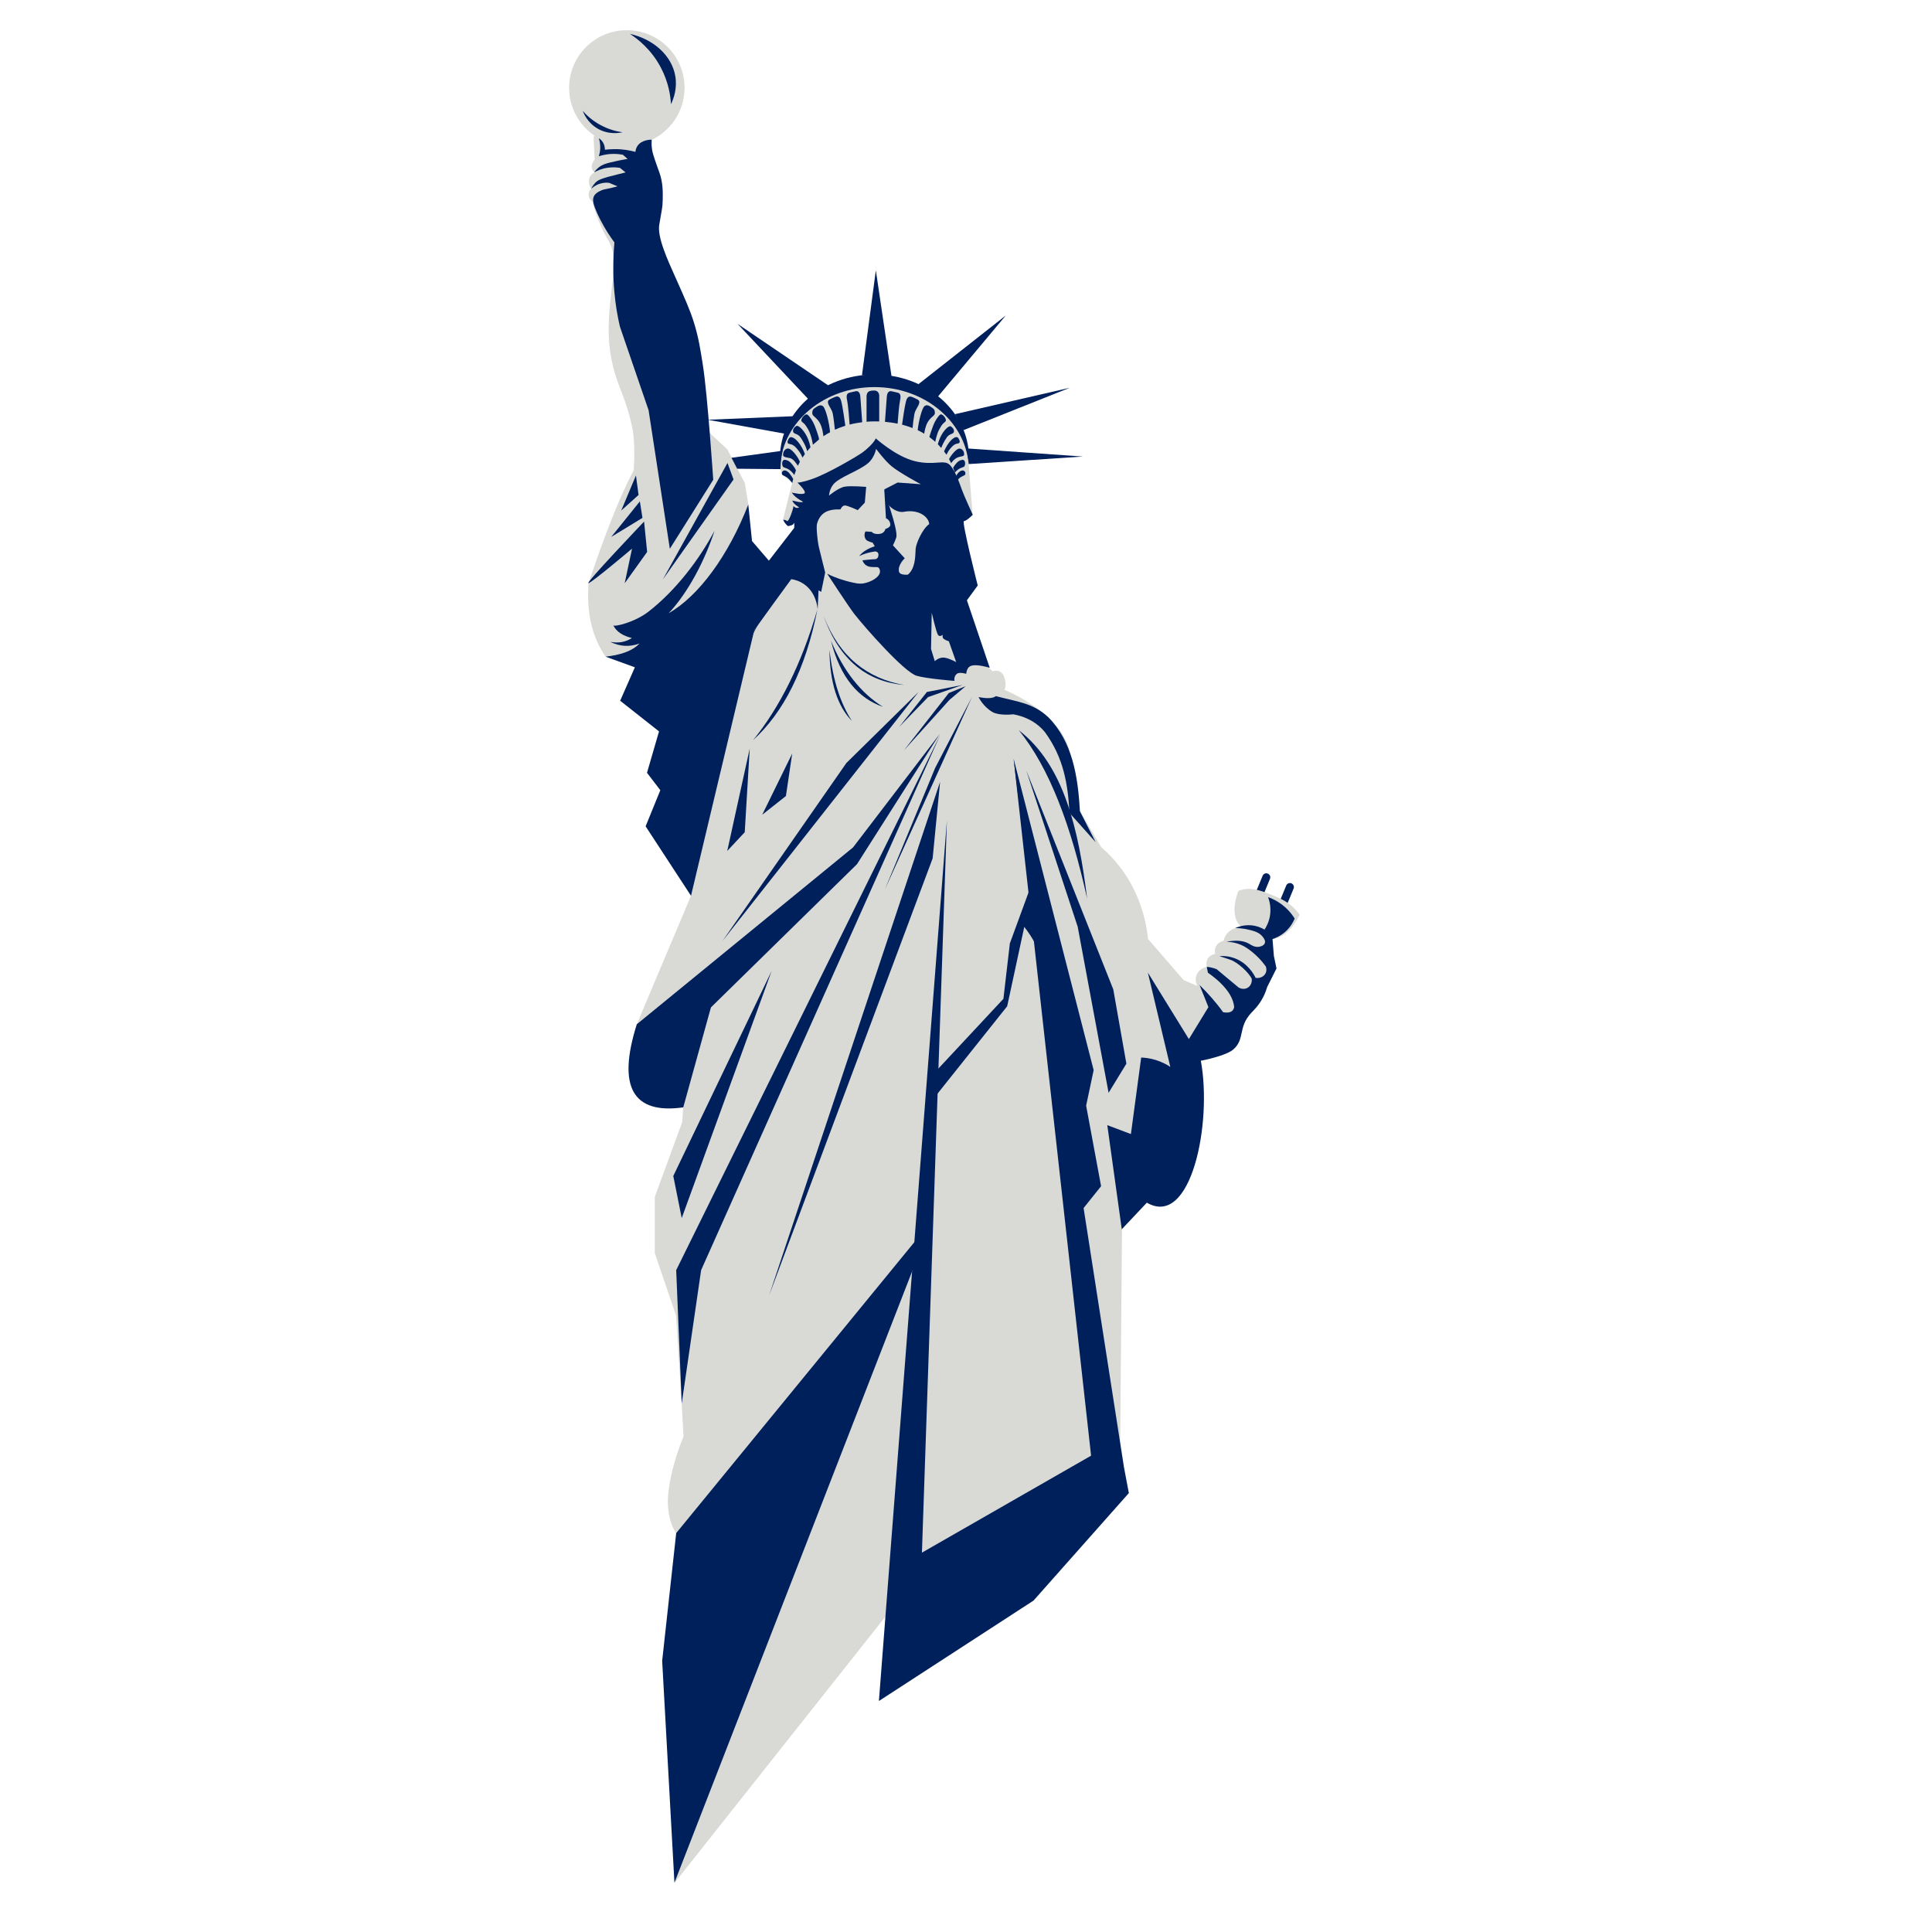 <?xml version="1.0" encoding="utf-8"?>
<!-- Generator: Adobe Illustrator 28.1.0, SVG Export Plug-In . SVG Version: 6.00 Build 0)  -->
<svg version="1.1" id="uuid-c781a118-b08d-4b37-9e3e-55ce8798e1e5"
	 xmlns="http://www.w3.org/2000/svg" xmlns:xlink="http://www.w3.org/1999/xlink" x="0px" y="0px" width="2520px" height="2520px"
	 viewBox="0 0 2520 2520" style="enable-background:new 0 0 2520 2520;" xml:space="preserve">
<style type="text/css">
	.st0{fill-rule:evenodd;clip-rule:evenodd;fill:#D9D9D6;}
	.st1{fill:#00205B;}
	.st2{fill:#D9D9D6;}
</style>
<path class="st0" d="M892.8,117.9c-1.3,28.7-18.5,52.9-42.7,64.5l0,0c-1.6,1-5.5,3.8-7.7,9c-1.6,3.8-1.7,7.2-1.6,9.1
	c-17.3-0.9-34.7-1.8-52-2.7c0.2-1.8,0.4-5.2-1.1-9.1c-1.9-4.8-5.3-7.5-7.4-8.8c0,0,0,0-0.1,0c-0.1-0.1-0.3-0.2-0.4-0.2
	c-0.2-0.1-0.4-0.2-0.5-0.3c0,0-0.1,0-0.2-0.1c-23-13.7-38-39.4-36.7-68.1c1.9-41.5,37-73.6,78.5-71.7
	C862.6,41.2,894.7,76.4,892.8,117.9L892.8,117.9z"/>
<path class="st1" d="M1653.7,1139.5L1653.7,1139.5c2.6,1.1,3.9,4.1,2.8,6.8l-10.4,25.2c-1.1,2.6-4.1,3.9-6.8,2.8l0,0
	c-2.6-1.1-3.9-4.1-2.8-6.8l10.4-25.2C1648,1139.6,1651.1,1138.4,1653.7,1139.5z"/>
<path class="st1" d="M1684.5,1152.2L1684.5,1152.2c2.6,1.1,3.9,4.1,2.8,6.8l-10.4,25.2c-1.1,2.6-4.1,3.9-6.8,2.8l0,0
	c-2.6-1.1-3.9-4.1-2.8-6.8l10.4-25.2C1678.8,1152.4,1681.9,1151.1,1684.5,1152.2z"/>
<path class="st2" d="M1294.8,875.6c0,0,10.2-4,14.7,6.6s0.6,17.6,0.6,17.6s72.5,28.6,84.7,79c12.2,50.5,13.9,79.1,13.9,79.1
	l27.7,47.1c7.9,6.8,16.2,15.3,24.2,25.6c27,35,34.6,72.4,36.9,94.2c15.5,17.9,30.9,35.7,46.4,53.6c6,2.5,11.9,5,17.9,7.6
	c-0.5-0.9-3.9-7.3-1-14.5c3.6-8.8,13.1-10.2,13.5-10.3c-0.2-0.7-2-5.9,1.1-10.9c3.3-5.3,9-5.9,9.7-6c-0.2-0.7-1.8-7,2.4-12.2
	c3.1-3.8,7.2-4.6,8.4-4.8c0.5-2.3,1.8-6.9,5.8-10.9c6.9-7.1,16.1-7,17.7-6.9c-1.2-1-2.2-2.1-3.1-3.2c-11.6-14.6-3.3-38.2-1-44.3
	c0.9-0.3,2.3-0.8,4-1.3c13.5-3.6,25.2,0.9,38.8,6.3c11.4,4.5,23.9,9.7,34.1,22.2c1.3,1.6,2.2,2.9,2.9,3.9
	c-3.6,7.9-13.5,26.5-32.2,31.4c-1.7,0.4-3.4,0.8-5.3,1c0.5,12.2,1.1,24.4,1.6,36.6c-7.3,13.1-14.6,26.3-21.9,39.4l-40.7,50.5
	l-20.4-38.1l-101.1,165.6l-11.6,124.2c-0.8,93-1.6,185.9-2.4,278.9c-100.5,73.3-200.9,146.7-301.4,220
	c-93.3,117.8-186.7,235.7-280,353.5c28.4-136.5,56.8-273,85.2-409.6l-82.8-46.5c0,0-14.8-18.7-10-56.1c4.9-37.4,19.5-70,19.5-70
	l-2.4-43l-7.4-115l-27.7-81.4v-73.3l35.8-97.7l1.2-18.8L830.6,1336l70.7-167.6l-17.8-231.1l-39.1-78.2l-54.6-2.7
	c-16.3-23.9-25.2-54.4-22.1-95.8c19.6-58.5,39.2-110,58.9-147.4c0,0,2.4-33.9-1.6-53.7c-8.6-42.1-17.8-50.1-25.8-83.3
	c-16.8-69.6,13.5-129.3-4.9-161.1c-1.4-2.5-8.9-14.6-15.4-32.4c-3.2-8.5-5.1-15.6-6.2-19.8c-0.3-0.2-5.2-3.5-5-9.2
	c0.1-4.2,2.9-6.9,3.5-7.4c-3.5-5.3-4.1-11.7-1.3-16.4c1.7-2.8,4.1-4.3,5.6-5.1c-0.9-0.7-2.3-2-3.1-4.1c-1.7-4.2,0.4-8.4,1.2-9.6l0,0
	c0-0.1,0.1-0.1,0.1-0.2c0.7-1.1,1.3-2.2,2-3.3c-0.2-4.1-0.6-10.5-0.8-14.2c-0.6-10.4-0.9-15.6,0.1-16.4c3.7-3.1,16,4.6,43.2,26
	c15.6,12.3,28.2,22.9,36.9,30.4c2.2,71.8,4.4,143.5,6.6,215.3l40.7,153.1l22-38.3l24.4,22.8l22.8,44l4.5,27.7L964,724l13,17.1
	l18.7,4.9l30.1-14.7l17.9-52.9h-9.7l-4.9,2.4l-7.8-3l12-48l-13.3-11.1l-2-6.9l-3.7-6.9l3-13.4l12.8-33.6l25.6-31.8
	c0,0,38.5-21.4,41.5-22s38.5-6.1,40.3-6.1c1.8,0,45.2,2.4,45.2,2.4l28.1,15.3l17.1,12.8l12.2,10.4l12.8,23.8l10.4,25.6l6.7,11
	l-6.6,5.9l5.2,66.1c0,0-25.4,14.1-28.4,15.3c-3.1,1.2-5.5,67.8-5.5,67.8l20.2,86.1C1268.1,852.3,1281.4,863.9,1294.8,875.6
	L1294.8,875.6z"/>
<path class="st1" d="M1140.6,504.9c65,0,118.2,44.4,122.9,100.6c0.2-2.7,0.4-5.4,0.4-8.2c0-60.1-55.2-108.8-123.3-108.8
	s-123.3,48.7-123.3,108.8c0,2.8,0.2,5.5,0.4,8.2C1022.4,549.2,1075.6,504.9,1140.6,504.9z"/>
<polygon class="st1" points="1124.3,489.5 1142.4,352.6 1163,491.7 "/>
<polygon class="st1" points="1197.7,501.3 1311.9,411.5 1223.1,517.6 "/>
<polygon class="st1" points="1245.7,540.2 1395.3,505.8 1256.6,561.1 "/>
<path class="st1" d="M1259.8,584.8l152.7,10.7l-148.9,9.8C1263.1,598.4,1262.3,591.9,1259.8,584.8z"/>
<polygon class="st1" points="1081.2,503.3 962,422.4 1055.1,521.4 "/>
<polygon class="st1" points="1034.5,542.9 923.1,547.5 1024.8,565.9 "/>
<path class="st1" d="M1020.8,587.9c-22.2,3.1-44.5,6.1-66.7,9.2c2.5,4.8,5,9.5,7.4,14.3c18.8,0.2,37.7,0.3,56.5,0.5
	C1018.1,604.5,1019,595.8,1020.8,587.9L1020.8,587.9z"/>
<path class="st1" d="M1073.5,529.9c-3.9-3.2-8.2,0.8-10.7,2.3c-2.5,1.6-3.5,3.5-3.3,7.1c0.2,3.6,5.5,4.9,9.7,12.2
	c3.5,6.1,4.5,14.7,4.8,17.5c2.8-1.9,5.7-3.6,8.7-5.2C1081.8,552.1,1077,532.8,1073.5,529.9L1073.5,529.9z"/>
<path class="st1" d="M1068.4,573c-0.3-3-3.8-12.9-6-18.4c-2.2-5.5-7.1-12.7-9.5-13.9s-6.4,3.3-7.3,5.8c-0.8,2.2-0.5,2.9,1.2,4.3
	c2.3,2,3.2,2,7.5,9.6c4.3,7.6,6,19.7,6,19.7l2.1-1.8c1.4-1.3,2.9-2.6,4.4-3.8L1068.4,573L1068.4,573z"/>
<path class="st1" d="M1051.6,567.7c-3.8-7-10.1-13.4-12.8-12.1c-2.3,1.1-5.1,4.3-4.3,7.5c0.8,3.4,6.1,2,9.8,7.6
	c6.5,9.7,8.2,16.2,8.5,17.8c1.4-1.7,2.8-3.3,4.3-5C1056.9,582.6,1055.9,575.5,1051.6,567.7L1051.6,567.7z"/>
<path class="st1" d="M1032.7,570.3c-2.9-0.7-4.3,2.1-5.2,4.8c-0.9,2.7,0.3,3.8,3.5,4.3c3.2,0.5,6,2.7,9.3,6.8
	c3.8,4.5,5.7,8.8,6.4,10.7c1-1.5,2-3.1,3.1-4.6C1048.4,587.2,1040.7,572.2,1032.7,570.3z"/>
<path class="st1" d="M1028.7,585.1c-1.6-0.3-3.5,0.1-5.1,2c-0.8,0.8-2,2.5-2.2,5.9c-0.2,3.5,4.3,3.5,9.3,4.6c4,0.9,8.2,7.1,10,9.9
	c0.8-1.7,1.7-3.4,2.6-5.1C1041.7,597.4,1033.5,586,1028.7,585.1L1028.7,585.1z"/>
<path class="st1" d="M1028.7,601.4c-2.5-1.5-6.2-2.4-7.4-0.6c-1.2,1.8-1.5,4.8-0.4,7.3c1.1,2.5,4.4,1.4,9.3,5.2
	c3,2.3,4.8,4.7,5.8,6.3c0.7-2.1,1.4-4.1,2.2-6.1C1036.7,609.7,1031.7,603.2,1028.7,601.4L1028.7,601.4z"/>
<path class="st1" d="M1029.9,617.7c-3.1-3.9-6.4-4.5-7.8-3.8c-2.2,1-2.8,3-2,4.9s4.6,1.7,8.8,6c1.5,1.5,3.1,3.5,4.5,5.2
	c0.3-1.8,0.7-3.5,1.2-5.3C1033.5,622.8,1031.8,620,1029.9,617.7L1029.9,617.7z"/>
<path class="st1" d="M1146.8,549.7v-32.4c0,0,0.9-7.9-6.7-7.9c-7.6,0-9.4,2.4-9.8,7.3c0,0.3,0,25.1,0,33.4c3.3-0.3,6.8-0.5,10.2-0.5
	C1142.7,549.6,1144.8,549.6,1146.8,549.7L1146.8,549.7z"/>
<path class="st1" d="M1122.2,517.7c-0.2-1.6-0.5-8.6-6.4-7.3c-5.7,1.3-6.9,1.5-8.1,1.9c-0.6,0.2-4.8,0.9-2.9,9.3
	c1.5,6.8,3,25.8,3.4,32.2c5.3-1.4,10.8-2.4,16.4-3.1L1122.2,517.7L1122.2,517.7z"/>
<path class="st1" d="M1097.2,523.1c-0.7-2.5-2.4-8-8.4-5.2c-5.5,2.6-9.4,3.4-8.9,7.1c0.7,4.7,5.2,8.5,6.4,14.9
	c1.1,5.5,2.3,17.3,2.7,20.6c4.3-2,8.9-3.7,13.6-5.2C1101.7,549,1099.2,530.5,1097.2,523.1L1097.2,523.1z"/>
<path class="st1" d="M1174.1,521.6c1.9-8.4-2.3-9.1-2.9-9.3c-1.1-0.4-2.4-0.6-8.1-1.9c-5.9-1.3-6.2,5.7-6.4,7.3l-2.4,32.5
	c5.7,0.5,11.2,1.3,16.5,2.4C1171.3,545.1,1172.7,528,1174.1,521.6z"/>
<path class="st1" d="M1192.7,540c1.3-6.4,5.8-10.2,6.4-14.9c0.5-3.7-3.4-4.5-8.9-7.1c-6-2.8-7.7,2.7-8.4,5.2
	c-1.8,6.9-4.2,23.3-5.2,30.7c4.8,1.2,9.3,2.7,13.7,4.4C1190.7,553.4,1191.8,544.6,1192.7,540L1192.7,540z"/>
<path class="st1" d="M1209.9,550.9c4.1-7.2,9.3-8.4,9.5-11.9c0.2-3.5-0.8-5.3-3.2-6.9c-2.4-1.5-6.6-5.5-10.4-2.3
	c-3.3,2.7-7.7,19.9-8.8,31.3c2.9,1.4,5.8,2.9,8.5,4.6C1206,562.1,1207.2,555.7,1209.9,550.9L1209.9,550.9z"/>
<path class="st1" d="M1225.1,560.1c4.1-7.5,5-7.5,7.2-9.5c1.6-1.4,1.9-2,1.1-4.2c-0.8-2.5-4.6-6.9-6.9-5.7s-6.9,8.2-9,13.7
	c-1.7,4.4-4.2,11.5-5.3,15.7c2.7,2,5.3,4,7.7,6.2C1220.7,572.3,1222.3,565.2,1225.1,560.1L1225.1,560.1z"/>
<path class="st1" d="M1227.7,584.3c1.1-3,3.1-7.7,7.2-13.7c3.5-5.3,8.5-4,9.3-7.3c0.7-3-1.9-6.1-4.1-7.2c-2.6-1.2-8.6,4.9-12.2,11.5
	c-2.6,4.7-3.9,9-4.6,11.9C1224.8,581.1,1226.3,582.7,1227.7,584.3L1227.7,584.3z"/>
<path class="st1" d="M1239.6,585c3.2-3.8,5.8-5.9,8.7-6.3c2.9-0.4,4.1-1.5,3.3-4c-0.8-2.5-2.2-5.1-4.9-4.5
	c-6.6,1.6-13,12.8-15.3,18.6c1.1,1.4,2.1,2.8,3.1,4.3C1235.4,591.1,1237,588.2,1239.6,585z"/>
<path class="st1" d="M1248.8,596.8c4.4-2,9-1,8.8-4.3c-0.1-3.2-1.3-4.7-2.1-5.5c-1.5-1.7-3.4-2.1-4.8-1.8
	c-3.7,0.6-10.6,8.9-12.8,13.7c1,1.7,1.9,3.5,2.7,5.3C1242.3,601.7,1245,598.5,1248.8,596.8z"/>
<path class="st1" d="M1249.4,612.6c4.6-3.6,7.7-2.5,8.8-4.9s0.8-5.2-0.4-6.9c-1.2-1.7-4.6-0.9-7,0.5c-2.2,1.3-5.6,5.3-7.6,8.8
	c0.8,2.1,1.6,4.2,2.2,6.4C1246.4,615.3,1247.7,613.9,1249.4,612.6L1249.4,612.6z"/>
<path class="st1" d="M1256.9,613.9c-1.5-0.7-4.7-0.1-7.8,3.8c-0.8,1-1.6,2.2-2.3,3.3c0.5,2,0.9,4,1.3,6.1c0.7-0.8,1.4-1.6,2.1-2.3
	c4.2-4.3,8-4,8.8-6C1259.6,616.8,1259.1,614.9,1256.9,613.9L1256.9,613.9z"/>
<path class="st1" d="M1261.2,783l14.1-19.3c0,0-21.3-84-18-84c3.3,0,11.5-8.2,11.5-8.2s-11.2-24.6-14.1-32.5
	c-2.9-7.9-8.9-26.1-16.3-33c-7.3-6.9-20.3,1.6-45.2-4.5c-24.8-6.1-50.9-29.7-50.9-29.7c-2.3,6.1-13.4,15.6-17.1,18.2
	c-7.6,5.5-45.6,27.8-65.9,34.8c-14.7,5.1-19.2,4.7-19.2,4.7s11.3,10.5,9.5,13.6c-1.8,3-16.8-0.6-16.8-0.6c3.2,4.9,8.3,8.7,14.5,11.8
	c-1,2.4-14-1.7-13.9-1.4c1.9,5.4,9.3,8.5,8.8,9.2c-2.6,0.8-5,0.5-7.3-2.1c0.6,0.9-5.9,21.9-8.5,19.5c-2-1.7-4.9-1.5-4.9-1.5
	c1.2,2.9,3.2,5.6,6.1,8.2c4.1-0.4,7.4-1.5,8.5-4.6l-0.9,32.4c0,0,0.5,12.1,5.8,12.2c10.9,0.2,4.1,11.7,12.5,14
	c13.8,3.7,8.9,27,8.9,27l8.7,4.8l5.2-25.3c0,0-6-23.6-8.2-33.1c-2.1-9.5-3.6-26.3-2.4-30.5c2.2-8,6.7-13.5,13.1-16.2
	c7.6-3.2,17.4-2.4,17.4-2.4s2.1-5.2,5.8-5.2c3.7,0,16.8,6.1,16.8,6.1l9.2-9.8l1.8-20.5c0,0-19.8-1.8-28.1-0.3
	c-8.2,1.5-20.4,11.6-20.4,11.6s0.4-8.4,5.9-14.9c7.9-9.2,32.9-17.3,44.6-27c9-7.4,10.9-19,10.9-19s11.7,15.7,20.2,22.6
	c11,9,38.2,23.5,38.2,23.5l-30.3-2.2l-17.3,8.9c0,0,1.6,12.7,4.6,18.6c3,5.9,13.1,12.1,20.5,10.7c20.9-3.9,33,7.5,33.4,16
	c-8.7,6-17.1,24.9-17.7,32.4c-0.5,6.2,0.2,20.5-6.7,29.9c-7.3,9.9-26.4,18-50.7,17.1c-33.2-1.2-58-14.7-58-14.7s28.5,43.7,35.4,52.5
	c14.2,18.1,65,75.7,81.2,80.6c13,3.9,49.5,6.7,49.5,6.7s-1.4-5.6,3.1-9.2c3.4-2.8,12.2,0,12.2,0s0.3-7.2,4.9-9.8
	c7.1-4.1,25.8,2,25.8,2L1261.2,783L1261.2,783z M1231.7,857.8c-6.9-0.9-12.4,4.6-12.4,4.6l-4.9-15.9l0.9-47.2c0,0,5.8,25.2,8.1,28.7
	c2.3,3.5,6.4,0,6.4,0s-1.4,3.5,1.4,5.5c2.9,2,6.4,2.9,6.4,2.9l9.6,27.2C1247,863.6,1238.6,858.7,1231.7,857.8L1231.7,857.8z"/>
<polygon class="st1" points="1215.3,1592.5 879.7,2455.7 863.7,2166.3 882,1999.7 "/>
<polygon class="st1" points="1322.1,989.6 1424.4,1909.9 1414,1945.4 1472.4,1947.5 1466.1,1914.1 "/>
<polygon class="st1" points="1226.3,958.7 914.5,1656.7 889.2,1830.6 882,1656.7 "/>
<path class="st1" d="M1225.9,957.2l-113.2,148.1L830.6,1336c-25.8,81.8-5.2,117.6,60.6,108.4l36.1-130.4l190.5-186.8L1225.9,957.2
	L1225.9,957.2z"/>
<path class="st1" d="M1444.3,1467.6l30.8,11.6c4.5-33.3,8.9-66.5,13.4-99.8c4.9,0.2,11.6,0.9,19,3.2c8.2,2.6,14.6,6.1,19,9
	c-9.8-41-19.5-82-29.3-123c17.8,28.9,35.7,57.8,53.5,86.7c8.5-13.9,17-27.8,25.5-41.7c-3.8-9.6-7.7-19.2-11.6-28.9
	c11,10.9,21.4,22.5,30.8,35.6c9,1.6,13.3-1.1,14.4-6.7c-0.9-10.9-7.6-21.6-18.6-32.2c-2.4-2.3-5.2-4.7-8.2-7.1
	c-2.6-2.1-5.1-3.9-7.5-5.6c-0.5-2.5-1-5-1.4-7.6c2.5,0.2,5.4,0.7,8.5,1.6c1.7,0.5,3.2,1,4.5,1.6c9.4,7.9,18.9,15.8,28.3,23.6
	c7.7,4.8,18,0.4,17.4-11c-3.8-8.5-18.9-22.1-27.9-25l-14.4-4.8c4.7-0.3,11.6-0.2,19.3,2.6c17.9,6.3,26,21.7,28,25.8
	c8.7,1.3,16.5-5.5,13.3-14.9c-2.6-3.6-5.8-7.6-9.9-11.7c-4.8-4.9-9.6-8.7-13.8-11.6c-2.8-2-7-4.5-12.4-6.3
	c-6.2-2.1-11.6-2.5-15.4-2.6c15.8-3.1,24.8-0.4,30.2,2.9c2.1,1.3,6.6,4.4,12.1,3.7c0.5-0.1,6.6-0.9,7.9-4.9c1.1-3.2-1.4-6.4-2.6-8
	c-4.5-6-11.5-7.8-18.7-9.5c-4-1-9.9-2-17.3-2.1c3.5-1.6,11-4.3,20.6-3.6c8.3,0.7,14.4,3.7,17.6,5.6c2.3-3.5,5.9-9.9,7.2-18.7
	c1.6-10.9-1.1-19.7-2.6-23.7c6.5,2.4,16.6,7.1,25.8,16.6c3.8,3.9,6.7,7.9,8.9,11.4c-1.7,4-5.4,11.6-13.3,18.2
	c-5.9,4.9-11.8,7.3-15.6,8.5c0.6,7.4,1.2,14.7,1.8,22.1c1.1,5.4,2.2,10.8,3.4,16.3c-4.1,8.1-8.2,16.2-12.2,24.3
	c-0.9,3.2-2.6,8.2-5.5,13.7c-5.4,10.3-11.8,16.3-14.8,19.5c-18.3,19.2-8.1,34.8-24.1,48.4c-11.2,9.6-56.4,17.7-42.2,13.8
	c15.4,81.8-12.5,219.5-70.3,185.8l-32.7,34.7L1444.3,1467.6L1444.3,1467.6z"/>
<path class="st1" d="M1276.4,909.3c9.6,1.7,18,2.2,22.6-1.3c27.3,7.3,48.1,8.6,68.2,27.4c31.5,31.7,39,77.5,41.3,122.6l20.7,40.6
	l-34.2-38.3c-2.1-38-7.8-71.9-31.8-105c-12.6-15.5-28.7-21.2-41.5-23.6c0,0-17.6,2.2-26.9-2.8
	C1282.4,921.9,1276.4,909.3,1276.4,909.3L1276.4,909.3z"/>
<path class="st1" d="M1328.8,952.4c59.1,45.7,78,129.1,89.2,219.8C1397.3,1078,1369,1001.6,1328.8,952.4L1328.8,952.4z"/>
<path class="st1" d="M1338.6,1004.9c37.8,95.2,75.7,190.4,113.5,285.6c5.7,32.3,11.4,64.6,17.1,96.9c-7.7,12.7-15.5,25.3-23.2,38
	c-13.4-72.2-26.9-144.4-40.3-216.6L1338.6,1004.9L1338.6,1004.9z"/>
<path class="st1" d="M1226.2,1019.8c-74.3,223.2-148.6,446.4-222.9,669.6c71-189.9,142.1-379.9,213.2-569.8L1226.2,1019.8
	L1226.2,1019.8z"/>
<path class="st1" d="M1472.4,1947.5c-10.7-8.4-21.4-16.7-32.1-25.1l-1.6-32.6l-236.2,135.4l32.6-955.1
	c-29.6,382.8-59.1,765.7-88.7,1148.6c67.2-43.7,134.5-87.3,201.7-131C1389.6,2041,1431,1994.3,1472.4,1947.5L1472.4,1947.5z"/>
<polygon class="st1" points="1006.5,1266.4 889.2,1588.8 878.2,1533.9 "/>
<polygon class="st1" points="1198.1,902.6 942.3,1227.5 1104,995.2 "/>
<polygon class="st1" points="1255.5,893.4 1209,902.6 1172.9,948.1 1210.6,909.2 "/>
<polygon class="st1" points="1259.6,895 1237.6,903.9 1179,978.8 1238.4,912.9 "/>
<polygon class="st1" points="1267.8,909.1 1219.8,1001.6 1154.1,1160.4 "/>
<path class="st1" d="M983.8,822c-27.5,115.5-55,230.9-82.5,346.4l-59.2-90.6l19.2-47.1l-17.4-22.7l15.7-54l-50.7-40l19.2-43.6
	l-38.3-13.9c19-2.1,34.7-7,44.4-17.2c-12.8,4.8-25.6,4.1-38.2-2.1c11,2,20.3,0.2,28.2-5c-11-2.7-19.8-7.6-24.4-16.7
	c0.8,2.7,27.9-3.7,45.8-17.5c35.9-27.8,66.8-68.6,86.4-105.7c-12.5,38.5-34.4,80.6-59.8,107.5c38.9-22.1,77.9-74.9,103.8-141.7
	l4.9,47.6l22,25.6l33-42.7l33,55l-2.4,51.3c-0.2-3.1-2-22.1-17.8-33c-6.2-4.3-12.4-5.9-16.6-6.5C1015.8,777.5,999.8,799.8,983.8,822
	L983.8,822z"/>
<polygon class="st1" points="989.3,813.6 857.4,1015.5 897.3,966.6 846.8,1076.5 "/>
<polygon class="st1" points="948.9,603.9 864.6,755.8 956.8,625.4 "/>
<path class="st1" d="M840.1,680.3c0,0-78.4,82.3-72.5,80.4c5.9-2,56.8-45.1,56.8-45.1c-3.2,15.1-6.4,30.1-9.6,45.2
	c9.8-13.6,19.5-27.3,29.3-40.9C842.8,706.7,841.5,693.5,840.1,680.3L840.1,680.3z"/>
<path class="st1" d="M1153.4,638.3l2.2,37.7c0,0,5.3,1.9,5.7,8.1c0.3,4.1-6.5,5.9-6.5,5.9s-0.9,6-8.3,6.5c-7.7,0.5-9.4-2.8-9.4-2.8
	l-8.3-0.5c0,0-3,5.3,0.6,10.5c1.6,2.4,8.8,4.1,8.8,4.1l2.8,4.7c-9.1,3.1-15.1,6.6-20.4,12.8c7.1-3.2,12.3-4.6,18.6-5.7
	c0,0,6.6-1.9,6.6,4.2c0,3.5-2.1,5.6-4.8,5.6s-16,1.4-16,1.4s1.7,7.3,9.9,8.5c8.3,1.2,11.1-1.5,12.7,4.1c3,10.5-19.7,20.5-31.4,17.5
	c11.1,6.7,24.3,10.2,41.3,7c12.4-2.2,22.6-7.6,30.3-18.7c0,0-14.1,2.5-15.3-3.9c-1.6-8.7,7.6-17.1,7.6-17.1l-15.4-16.9
	c0,0,2.8-5.3,4.4-10.5c1.6-5.2-4.4-25.1-4.4-25.1L1153.4,638.3L1153.4,638.3z"/>
<path class="st1" d="M1074.5,804c20.9,58.3,57.4,85.2,105,89.5C1130.9,885,1095,856.6,1074.5,804z"/>
<path class="st1" d="M1083.9,835.8c12.1,48.1,35.7,75,67.8,86.2C1123.1,904.1,1100.3,875.7,1083.9,835.8z"/>
<path class="st1" d="M1081.9,847.4c0.4,43.2,10.5,73.8,29.4,93.1C1096.7,918.3,1086.4,888.1,1081.9,847.4L1081.9,847.4z"/>
<polygon class="st1" points="1033.3,982.9 994.2,1062.7 1025.1,1038.3 "/>
<polygon class="st1" points="971.4,1085.5 977.9,976.4 948.6,1109.9 "/>
<path class="st1" d="M982.3,965.4c39.5-36.1,68.2-91.6,83.9-170.5C1045.4,866.1,1017.1,922.5,982.3,965.4L982.3,965.4z"/>
<polygon class="st1" points="797.3,700.3 838,675.5 834.6,654 "/>
<polygon class="st1" points="810.3,665.9 832.9,645.6 829.5,620.2 "/>
<path class="st1" d="M1351.8,1234c10.4,21.6,12.7,41.7,13,54.6l42.1,295.2l29.3-36.6l-19.5-105l9.8-46.4l-104.4-406.2
	c6.9,56.9,13.9,113.9,20.8,170.8c-8.6,23.4-17.1,46.7-25.7,70.1l-8.4,72.3l-89.7,96.2l-1.6,34.2l96.2-120.7
	c7.4-34.5,14.9-69,22.3-103.5C1341.2,1215.6,1346.9,1223.8,1351.8,1234L1351.8,1234z"/>
<path class="st1" d="M867.1,150.7c0,0,0-0.2,0-0.6C867.1,150.5,867.1,150.7,867.1,150.7z"/>
<path class="st1" d="M771,246.4c1.9-1.8,5.8-5.1,11.8-6.9c5-1.5,9.2-1.3,11.7-1c3.6,1.5,7.3,3,10.9,4.5c-1.9,0.5-4.8,1.4-8.4,2.2
	c-6.5,1.5-8,1.5-11,2.5c-1.2,0.4-8,2.9-10.8,7.3c-3.4,5.2-1,12.6,4,23.7c4.4,9.6,11.3,22.7,22.2,37.5c-4.1,47.8,1.3,84.8,7.2,109.9
	l37.4,109l27.7,180.7l56.6-90c0,0-7.4-111.1-13.5-149.5c-3-19-5.4-35.5-11.7-55.7c-5.1-16.3-11.4-30.4-24.1-58.8
	c-9.9-22.2-24.5-53.3-20.9-69.8c0.3-1.4,1.5-8.6,3.2-18.6c0.6-3.2,1-7.1,1.1-12.5c0.2-9.6,0.5-22.5-4.4-36.1c-0.4-1-2.6-7-5.4-15.2
	c-2.3-6.8-3.4-10.2-4.1-14.6c-0.8-5.4-0.7-9.9-0.5-12.8c-0.9,0-13.3-0.3-18.9,8.7c-1.5,2.5-2.1,5.1-2.3,7.2
	c-7.3-2-16.6-3.7-27.4-3.6c-4.5,0-8.7,0.4-12.4,0.8c0-1.9-0.2-6.6-3.5-11c-1.5-1.9-3.1-3.2-4.4-4c1,3.1,2,7.8,1.8,13.5
	c-0.2,4.1-1,7.5-1.8,10c1.8-0.6,3.8-1.1,5.9-1.6c9.8-2.2,18.7-1.6,25.4-0.4c2,1.8,4.1,3.7,6.2,5.5c-9.4,1.5-17.3,3.3-23.4,4.8
	c-5.1,1.3-9.4,2.5-13.8,5.9c-3.1,2.4-5.2,5-6.4,6.8c3.7-2.1,9.6-4.9,17.5-6c6.7-1,12.4-0.5,16.2,0.2c2.4,2,4.9,3.9,7.3,5.9
	c-3,0.7-6.5,1.6-10.5,2.6c-19.4,4.8-24.3,6.4-28.8,10.6C775.4,239.7,773,242.2,771,246.4L771,246.4z"/>
<path class="st1" d="M875.2,135.9c3.5-7.3,8.4-20.8,5.6-36.8c-4.5-26.2-27.9-47.9-59.2-54.9c9.3,6,27.8,19.7,40.7,44.6
	C872.2,107.8,874.6,125.4,875.2,135.9z"/>
<path class="st1" d="M760.1,144.6c1.3,3.4,6.2,15.5,19.5,23.2c14.8,8.5,29.3,5.4,32.5,4.7c-6.8-0.9-17.6-3.2-29.2-9.6
	C771.9,156.9,764.5,149.7,760.1,144.6L760.1,144.6z"/>
</svg>
